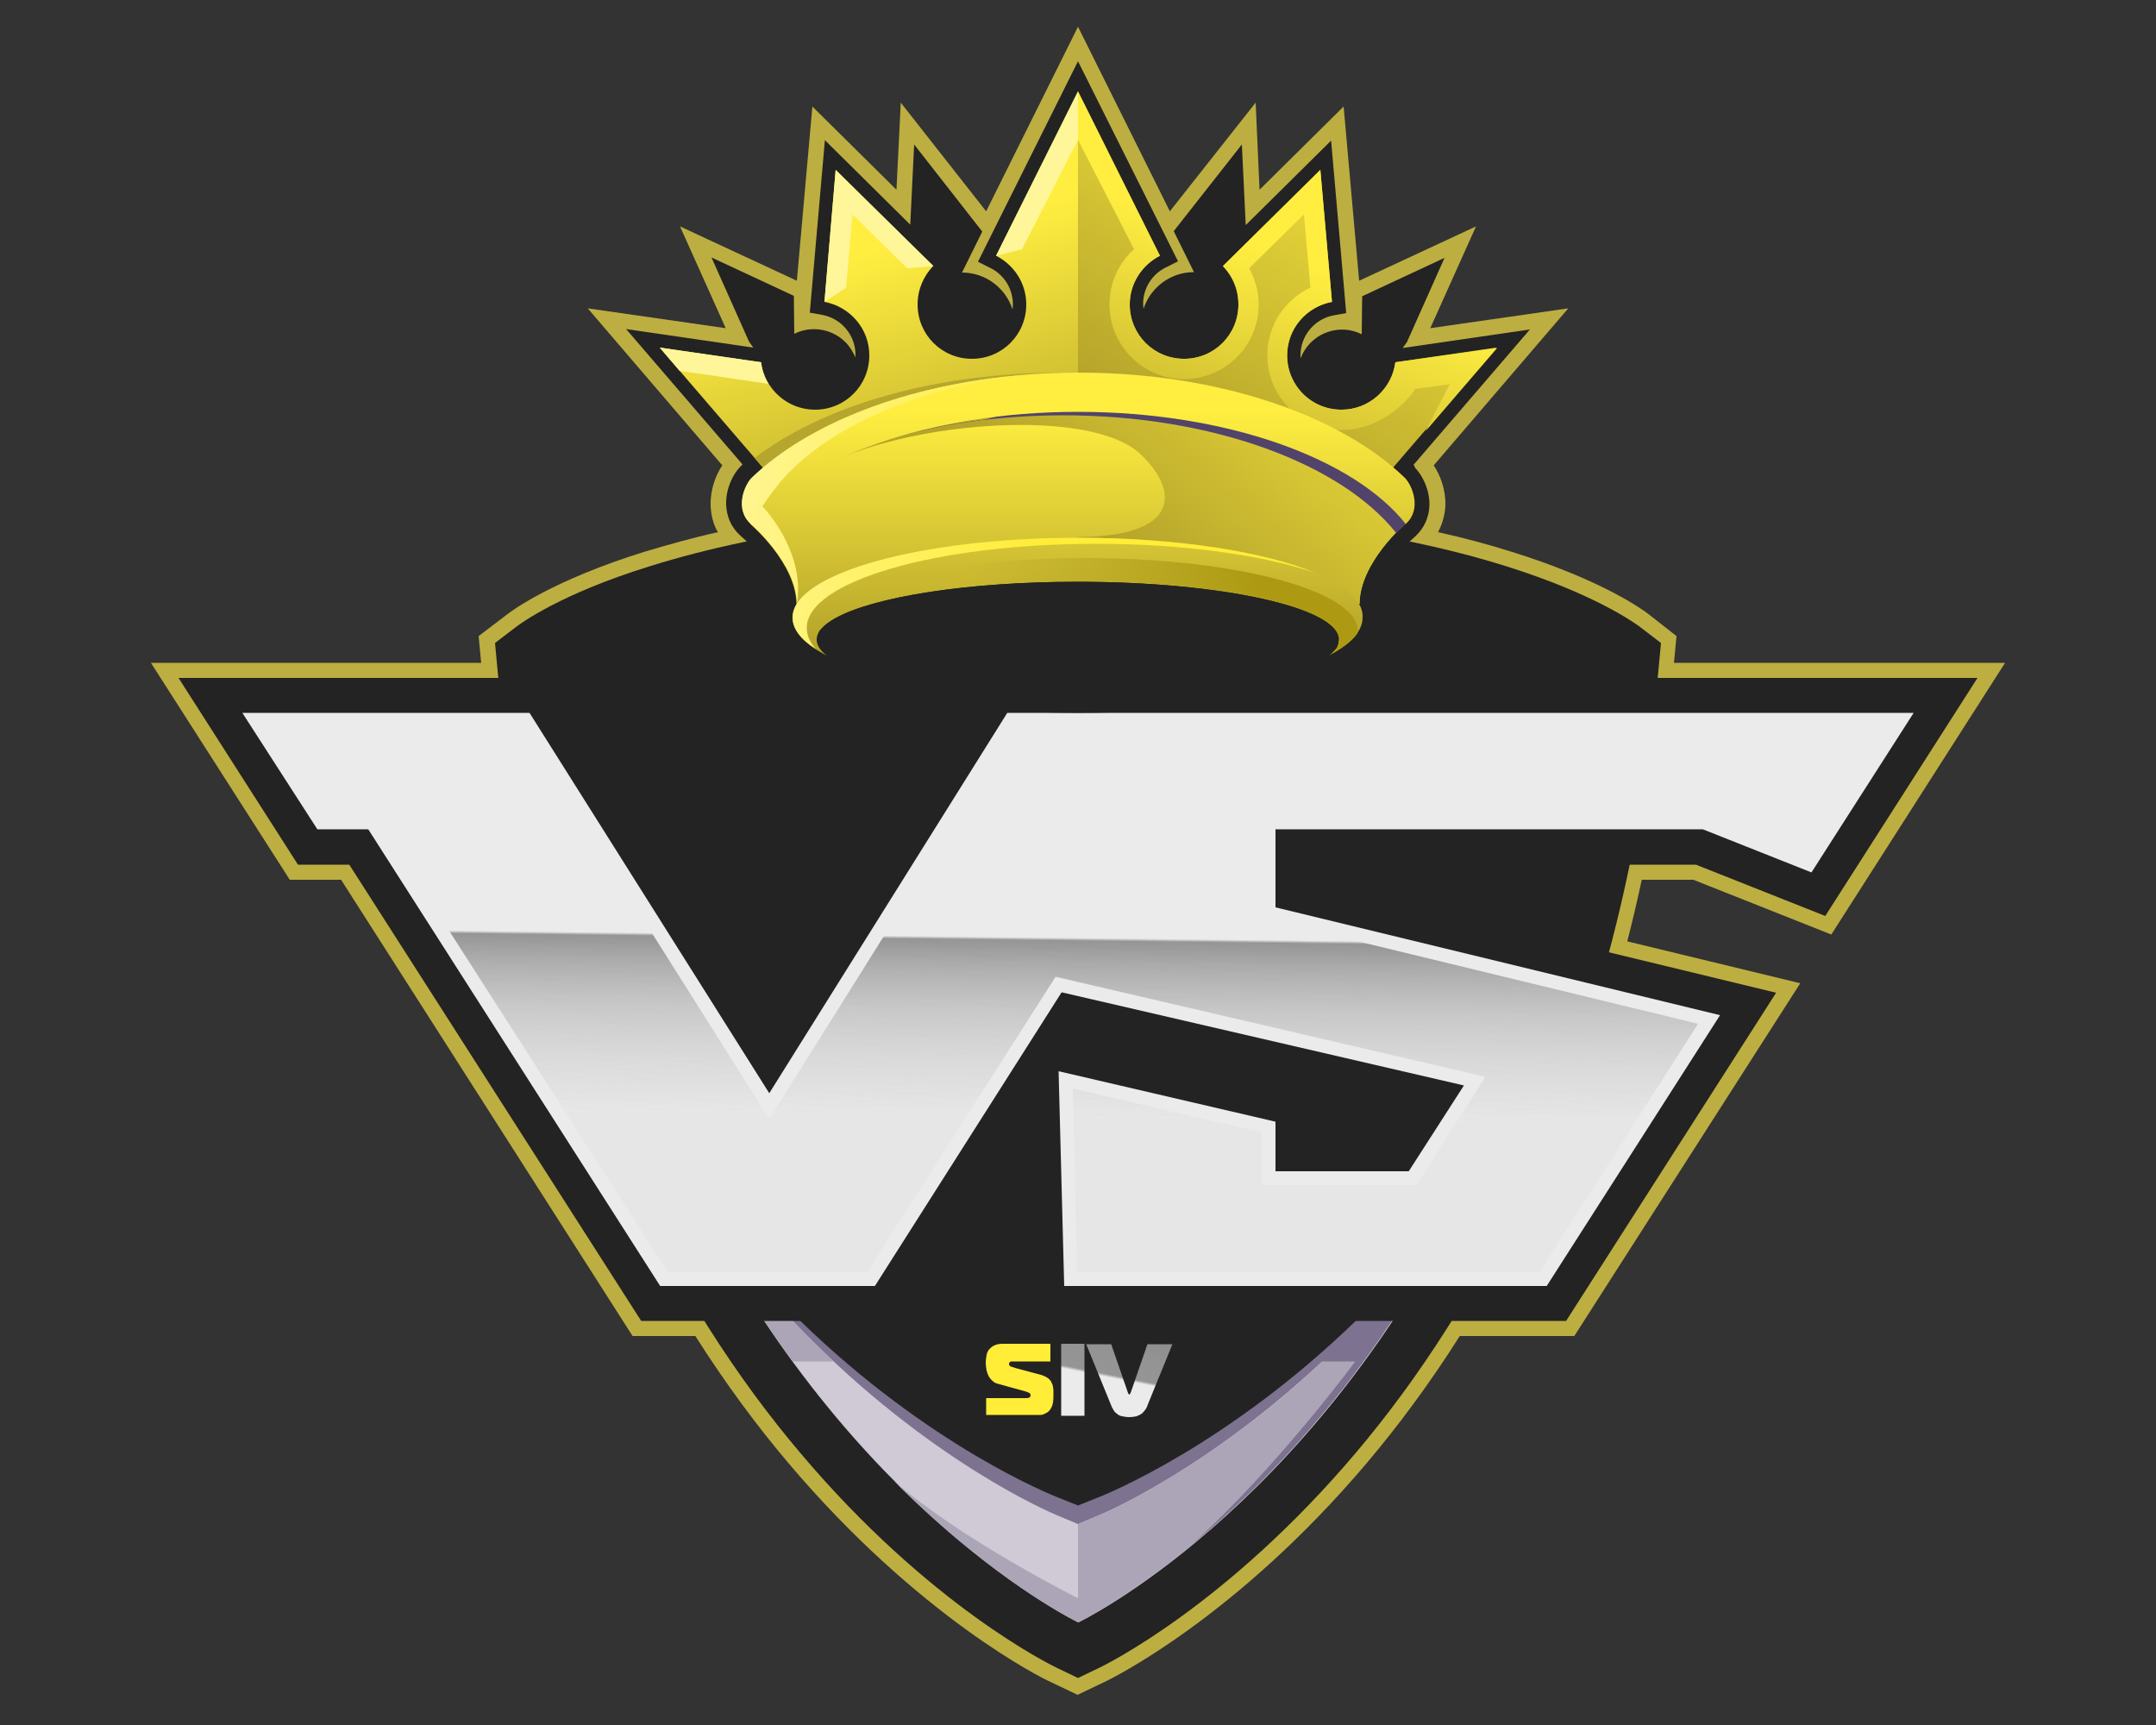 <?xml version="1.0" encoding="utf-8"?>
<!-- Generator: Adobe Illustrator 26.2.1, SVG Export Plug-In . SVG Version: 6.00 Build 0)  -->
<svg version="1.1" id="Слой_1" xmlns="http://www.w3.org/2000/svg" xmlns:xlink="http://www.w3.org/1999/xlink" x="0px" y="0px"
	 viewBox="0 0 500 400" style="enable-background:new 0 0 500 400;" xml:space="preserve">
<rect x="0" y="0" width="500" height="400" fill="#333333" stroke="none"/>
<style type="text/css">
	.st0{fill:#BDAE41;}
	.st1{fill:#EFEEF2;}
	.st2{fill:url(#SVGID_1_);}
	.st3{fill:#232323;}
	.st4{fill:#7D728F;}
	.st5{fill:#CFCAD5;}
	.st6{fill:#ACA5B7;}
	.st7{fill:#EBEBEB;}
	.st8{fill:url(#SVGID_00000025423027151000735880000011837233925265951396_);}
	.st9{fill:url(#SVGID_00000010276882413585282670000006656013023057378205_);}
	.st10{fill:url(#SVGID_00000078005821253286273870000014968177651327198597_);}
	.st11{fill:url(#SVGID_00000178915312026968058490000015661935898548542654_);}
	.st12{fill:url(#SVGID_00000056398067422386684150000016758351539827743650_);}
	.st13{fill:url(#SVGID_00000092438532583594651200000005695228625725118899_);}
	.st14{fill:#52436A;}
	.st15{fill:#B7A62E;}
	.st16{fill:url(#SVGID_00000100379275906278487510000013790454510467933601_);}
	.st17{fill:url(#SVGID_00000015312390094883745030000001477799084351258246_);}
	.st18{fill:url(#SVGID_00000129910783209824915510000010093610521335215020_);}
	.st19{fill:#FFF69A;}
	.st20{fill:url(#SVGID_00000159448491042132458820000005022720035584334486_);}
	.st21{fill:url(#SVGID_00000133505596254145463000000002850718035846021298_);}
	.st22{fill:#FFED38;}
	.st23{fill:url(#SVGID_00000167355814529399053190000000337576945890169521_);}
	.st24{fill:url(#SVGID_00000116946016578132789500000015592936059220961980_);}
</style>
<g>
	<g>
		<path class="st0" d="M235.4,309.8l-1-39.6l-25.2,39.6h-62.5L79.1,204H67.2L35,153.7h94.2l49.2,78l48.8-78H465l-40.3,63l-32-12.7
			h-74.3l99.1,24l-52.4,81.8H235.4z M320.4,260l0.4-0.7l-13.4-3.1v3.8H320.4z"/>
		<polygon class="st1" points="233.6,165.3 178.4,253.5 122.8,165.3 56.2,165.3 73.6,192.3 85.4,192.3 153.1,298.2 202.9,298.2 
			246.2,230.1 339.5,251.7 326.7,271.6 295.8,271.6 295.8,260.1 245.5,248.4 246.8,298.2 358.7,298.2 398.9,235.4 295.8,210.4 
			295.8,192.3 394.9,192.3 420.1,202.3 426.5,192.3 443.8,165.3 		"/>
		<linearGradient id="SVGID_1_" gradientUnits="userSpaceOnUse" x1="249.979" y1="171.301" x2="248.843" y2="267.864">
			<stop  offset="0.478" style="stop-color:#EFEEF2"/>
			<stop  offset="0.485" style="stop-color:#ACA5B7"/>
			<stop  offset="0.522" style="stop-color:#B3ACBD;stop-opacity:0.921"/>
			<stop  offset="0.635" style="stop-color:#C2BDCB;stop-opacity:0.683"/>
			<stop  offset="0.758" style="stop-color:#CCC7D3;stop-opacity:0.422"/>
			<stop  offset="0.91" style="stop-color:#CFCAD5;stop-opacity:0.1"/>
		</linearGradient>
		<polygon class="st2" points="249.8,295 248.8,252.4 292.7,262.6 292.7,274.8 328.5,274.8 344.5,249.7 244.8,226.5 201.1,295 
			154.9,295 87.1,189.2 75.3,189.2 62,168.5 121,168.5 178.4,259.5 235.4,168.5 438,168.5 418.8,198.4 395.5,189.2 292.7,189.2 
			292.7,212.9 393.8,237.4 357,295 		"/>
	</g>
	<path class="st0" d="M382.3,142.4c-1-0.8-10.6-7.9-31.9-14.5c-5.4-1.7-11-3.2-16.9-4.5c1-1.9,1.6-4,1.7-6.2c0.1-3.7-1.2-7-2.7-9.3
		l31.2-36.4l-32,4.6l10.6-23.6l-27.1,12.6l-3.6-40.4L292.1,44l-0.9-20.2L271.3,49L250,6.2L228.7,49l-19.8-25.2L207.9,44l-19.5-19.3
		l-3.6,40.4l-27.1-12.6l10.6,23.6l-32-4.6l31.2,36.4c-1.6,2.4-2.8,5.8-2.7,9.3c0.1,2.3,0.6,4.4,1.7,6.2c-5.9,1.3-11.5,2.9-16.9,4.5
		c-21.3,6.6-30.9,13.7-31.9,14.5l-6.7,5.1l0.8,8.4c8.4,92,43.2,150.4,70.9,183.2c30.6,36.2,59.5,50.3,60.7,50.8l6.5,3.1l6.5-3.1
		c1.2-0.6,30.1-14.6,60.7-50.8c27.7-32.8,62.5-91.2,70.9-183.2l0.8-8.4L382.3,142.4z"/>
	<g>
		<path class="st3" d="M245,386.7c-1.2-0.6-29.5-14.3-59.5-49.9c-27.4-32.4-61.7-90.2-70.1-181.3l-0.6-6.4l5.1-3.9
			c1-0.7,10.1-7.5,30.8-13.9c26.8-8.4,60.2-12.6,99.3-12.6c39.1,0,72.5,4.2,99.3,12.6c20.7,6.5,29.8,13.2,30.8,13.9l5.1,3.9
			l-0.6,6.4c-8.4,91.1-42.7,148.9-70.1,181.3c-30.1,35.6-58.3,49.3-59.5,49.9l-5,2.4L245,386.7z"/>
		<path class="st4" d="M314.5,306.2c-30.1,29.2-58.3,40.4-59.5,40.9l-5,2l-5-2c-1.2-0.5-29.5-11.7-59.5-40.9
			c-8.1-7.8-16.8-17.5-25.2-29.2c37,69.7,89.8,93.5,89.8,93.5s52.8-23.8,89.8-93.5C331.3,288.7,322.6,298.4,314.5,306.2z"/>
		<path class="st5" d="M314.5,308c-30.1,30.9-58.3,42.8-59.5,43.3l-5,2.1l-5-2.1c-1.2-0.5-29.5-12.4-59.5-43.3
			c-8.1-8.3-16.8-18.6-25.2-30.9c37,73.9,89.8,99.1,89.8,99.1s52.8-25.2,89.8-99.1C331.3,289.4,322.6,299.7,314.5,308z"/>
		<path class="st6" d="M250,376.2c0,0-19.2-9.2-42.6-32.7l0,0c15.8,13.7,42.6,27.1,42.6,27.1v-17.2l5-2.1
			c1.2-0.5,29.5-12.4,59.5-43.3c8.1-8.3,16.8-18.6,25.2-30.9C302.8,351,250,376.2,250,376.2z M193.3,315.7c-2.6-2.4-5.2-5-7.8-7.7
			c-8.1-8.3-16.8-18.6-25.2-30.9c7.4,14.7,15.4,27.5,23.5,38.6H193.3z"/>
		<path class="st4" d="M305.5,315.7h8.8c0,0-17.8,24.2-37.8,42.4c18.4-15.2,43.1-40.9,63.2-81c-8.5,12.3-18.3,22.6-26.4,30.9
			C310.7,310.7,308.1,313.2,305.5,315.7z"/>
	</g>
	<g>
		<path class="st3" d="M238.8,306.3l-1.2-47.6l-30.3,47.6h-58.6L81,200.5H69.1l-27.7-43.3h85.9l51.1,81.1l50.7-81.1h229.5
			l-35.3,55.2l-30-11.9H304v3.6l107.9,26.1l-48.7,76.1H238.8z M322.3,263.5l4.1-6.4L250,239.3l-1,1.6l55,12.8v9.8H322.3z"/>
		<polygon class="st7" points="233.6,165.3 178.4,253.5 122.8,165.3 56.2,165.3 73.6,192.3 85.4,192.3 153.1,298.2 202.9,298.2 
			246.2,230.1 339.5,251.7 326.7,271.6 295.8,271.6 295.8,260.1 245.5,248.4 246.8,298.2 358.7,298.2 398.9,235.4 295.8,210.4 
			295.8,192.3 394.9,192.3 420.1,202.3 426.5,192.3 443.8,165.3 		"/>
		
			<linearGradient id="SVGID_00000114039588847966183580000004653091286053717126_" gradientUnits="userSpaceOnUse" x1="249.979" y1="171.301" x2="248.843" y2="267.864">
			<stop  offset="0.478" style="stop-color:#EBEBEB"/>
			<stop  offset="0.485" style="stop-color:#959595"/>
			<stop  offset="0.547" style="stop-color:#A3A3A3;stop-opacity:0.869"/>
			<stop  offset="0.652" style="stop-color:#B4B4B4;stop-opacity:0.645"/>
			<stop  offset="0.768" style="stop-color:#BEBEBE;stop-opacity:0.401"/>
			<stop  offset="0.91" style="stop-color:#C1C1C1;stop-opacity:0.1"/>
		</linearGradient>
		<polygon style="fill:url(#SVGID_00000114039588847966183580000004653091286053717126_);" points="249.8,295 248.8,252.4 
			292.7,262.6 292.7,274.8 328.5,274.8 344.5,249.7 244.8,226.5 201.1,295 154.9,295 87.1,189.2 75.3,189.2 62,168.5 121,168.5 
			178.4,259.5 235.4,168.5 438,168.5 418.8,198.4 395.5,189.2 292.7,189.2 292.7,212.9 393.8,237.4 357,295 		"/>
	</g>
	<g>
		<path class="st3" d="M327.8,107.8l27-31.4l-29.5,4.3l1-1.4l8.7-19.5l-19.1,8.9l-0.1,8.8c0,0,0,0,0,0c-5-2.5-11.1-0.5-13.7,4.5
			c-0.2,0.4-0.3,0.7-0.5,1.1c0-0.2,0-0.4,0-0.7c0-4.6,3.3-8.5,7.8-9.3l2.8-0.5l-3.5-40l-19.8,19.6L288,33.5l-15.8,20.1l4.7,9.5
			c0,0,0,0,0,0c-5.5,0-10.1,3.6-11.7,8.5c0-0.4-0.1-0.7-0.1-1.1c0-3.6,2-6.9,5.3-8.5l2.8-1.4L250,14.2l-23.2,46.5l2.8,1.4
			c3.3,1.6,5.3,4.9,5.3,8.5c0,0.4,0,0.7-0.1,1.1c-1.6-4.9-6.2-8.5-11.7-8.5c0,0,0,0,0,0l4.7-9.5L212,33.5l-0.9,18.6l-19.8-19.6
			l-3.5,40l2.8,0.5c4.5,0.8,7.8,4.7,7.8,9.3c0,0.2,0,0.4,0,0.7c-0.1-0.4-0.3-0.8-0.5-1.1c-2.5-5-8.7-7-13.7-4.5c0,0,0,0,0,0
			l-0.1-8.8l-19.1-8.9l8.7,19.5l1,1.4l-29.5-4.3l27,31.4c-0.2,0.2-0.3,0.3-0.5,0.5c-1.7,1.7-3.4,5.1-3.3,8.8
			c0.1,2.8,1.2,5.3,3.2,7.1l0.1,0.1c2.5,2.1,8.9,8.9,9.4,15.2c-0.6,1.2-0.9,2.5-0.9,3.8c0,4.5,3.2,8.5,9.6,11.8
			c8.3,6.1,32.4,10.3,60.1,10.3c25.6,0,48.4-3.5,58.1-8.9c0.7-0.4,1.4-0.9,2-1.3c6.4-3.4,9.6-7.3,9.6-11.8c0-1.3-0.3-2.6-0.8-3.8
			c0.5-6.3,6.9-13,9.4-15.1l0.1-0.1c2-1.9,3.1-4.3,3.2-7.1c0.1-3.7-1.7-7.1-3.4-8.8C328.1,108,327.9,107.9,327.8,107.8z"/>
		
			<linearGradient id="SVGID_00000029012404225793100770000001150236345227986338_" gradientUnits="userSpaceOnUse" x1="221.87" y1="121.882" x2="203.492" y2="57.822">
			<stop  offset="0" style="stop-color:#B5A42A"/>
			<stop  offset="0.996" style="stop-color:#FFEE40"/>
		</linearGradient>
		<path style="fill:url(#SVGID_00000029012404225793100770000001150236345227986338_);" d="M231,59.3c4.1,2.1,7,6.3,7,11.3
			c0,7-5.6,12.6-12.6,12.6c-7,0-12.6-5.6-12.6-12.6c0-3.5,1.4-6.6,3.6-8.9l-22.6-22.3L191.2,70c5.9,1.1,10.4,6.2,10.4,12.4
			c0,7-5.6,12.6-12.6,12.6c-6.4,0-11.7-4.8-12.5-11L153,80.6l25.8,30l71.2-19V21.2L231,59.3z"/>
		
			<linearGradient id="SVGID_00000013909957571377162620000000156395688807563423_" gradientUnits="userSpaceOnUse" x1="270.548" y1="99.322" x2="319.065" y2="15.333">
			<stop  offset="0" style="stop-color:#B5A42A"/>
			<stop  offset="0.996" style="stop-color:#FFEE40"/>
		</linearGradient>
		<path style="fill:url(#SVGID_00000013909957571377162620000000156395688807563423_);" d="M250,91.6V21.2l19,38.1
			c-4.1,2.1-7,6.3-7,11.3c0,7,5.6,12.6,12.6,12.6c7,0,12.6-5.6,12.6-12.6c0-3.5-1.4-6.6-3.6-8.9l22.6-22.3l2.7,30.6
			c-5.9,1.1-10.4,6.2-10.4,12.4c0,7,5.6,12.6,12.6,12.6c6.4,0,11.7-4.8,12.5-11l23.4-3.4l-25.8,30L250,91.6z"/>
		
			<linearGradient id="SVGID_00000071542008845299232250000002739993385888898700_" gradientUnits="userSpaceOnUse" x1="273.399" y1="118.627" x2="295.628" y2="58.692">
			<stop  offset="0" style="stop-color:#B5A42A"/>
			<stop  offset="0.996" style="stop-color:#FFEE40"/>
		</linearGradient>
		<path style="fill:url(#SVGID_00000071542008845299232250000002739993385888898700_);" d="M323.6,84c-0.8,6.2-6.1,11-12.5,11
			c-7,0-12.6-5.6-12.6-12.6c0-6.2,4.5-11.3,10.4-12.4l-2.7-30.6l-22.6,22.3c2.3,2.3,3.6,5.4,3.6,8.9c0,7-5.6,12.6-12.6,12.6
			c-7,0-12.6-5.6-12.6-12.6c0-4.9,2.9-9.2,7-11.3l-19-38.1v70.3l0,0l0-59.1l13,25.4c-3.6,3.2-5.7,7.8-5.7,12.8
			c0,9.5,7.7,17.3,17.3,17.3c9.5,0,17.3-7.7,17.3-17.3c0-3-0.8-5.8-2.2-8.4l12.7-12.5l1.5,17c-6,2.8-10,8.8-10,15.7
			c0,9.5,7.7,17.3,17.3,17.3c7.4,0,13.9-4.8,17-9.5l8-1.1l-5.6,10.9l-9.2,10.7l25.8-30L323.6,84z"/>
		
			<linearGradient id="SVGID_00000132791918117610636120000016114328766528379033_" gradientUnits="userSpaceOnUse" x1="250.012" y1="149.867" x2="250.012" y2="95.172">
			<stop  offset="0" style="stop-color:#B5A42A"/>
			<stop  offset="0.996" style="stop-color:#FFEE40"/>
		</linearGradient>
		<path style="fill:url(#SVGID_00000132791918117610636120000016114328766528379033_);" d="M176.4,117l31.1-20.7L250,93l42.5,3.2
			l31.1,20.7l2.4,4.5c0,0-10.7,9-10.7,18.7L250,124.7l-65.3,15.5c0-9.6-10.7-18.7-10.7-18.7L176.4,117z"/>
		
			<linearGradient id="SVGID_00000107579875218009031400000000247090255703733419_" gradientUnits="userSpaceOnUse" x1="254.029" y1="123.039" x2="310.685" y2="52.218">
			<stop  offset="0" style="stop-color:#B5A42A"/>
			<stop  offset="0.996" style="stop-color:#FFEE40"/>
		</linearGradient>
		<path style="fill:url(#SVGID_00000107579875218009031400000000247090255703733419_);" d="M292.5,96.3L250,93l-42.5,3.2l-15,10
			l0.1,1.1c19.1-9.5,60.5-12.9,72-1.9c9,8.6,8.9,19.1-14.6,19.1v0l65.3,15.5c0-9.6,10.7-18.7,10.7-18.7l-2.4-4.5L292.5,96.3z"/>
		<path class="st14" d="M323.6,117l-31.1-20.7L250,93l-42.5,3.2L189.9,108c14.9-7.3,34.8-11.7,56.6-11.7c34.7,0,64.5,11.2,77.3,27.3
			c1.3-1.3,2.2-2.1,2.2-2.1L323.6,117z"/>
		<path class="st15" d="M250,86.4c-1.2,0-2.3,0-3.5,0c-29.2,0-55.1,7.3-71.5,19.8l3.8,4.4l12.9-3.5c10.3-4.8,22.9-8.2,36.7-9.8
			l21.6-5.8V86.4z"/>
		
			<linearGradient id="SVGID_00000096042066440219673570000014369386762930490302_" gradientUnits="userSpaceOnUse" x1="250.012" y1="149.867" x2="250.012" y2="95.172">
			<stop  offset="0" style="stop-color:#B5A42A"/>
			<stop  offset="0.996" style="stop-color:#FFEE40"/>
		</linearGradient>
		<path style="fill:url(#SVGID_00000096042066440219673570000014369386762930490302_);" d="M250,95.5c34.5,0,64,10.8,76,26
			c3.9-3.5,1.4-9.1-0.2-10.7c-15.1-14.6-43.4-24.4-75.7-24.4c-32.3,0-60.6,9.8-75.7,24.4c-1.6,1.6-4.1,7.2-0.2,10.7
			C186,106.3,215.5,95.5,250,95.5z"/>
		<g>
			
				<linearGradient id="SVGID_00000039835274268792114410000001931822552598094508_" gradientUnits="userSpaceOnUse" x1="250.012" y1="149.867" x2="250.012" y2="95.172">
				<stop  offset="0" style="stop-color:#B5A42A"/>
				<stop  offset="0.996" style="stop-color:#FFEE40"/>
			</linearGradient>
			<path style="fill:url(#SVGID_00000039835274268792114410000001931822552598094508_);" d="M307.3,133.9
				c-11.4-5.5-32.8-9.2-57.3-9.2c-36.5,0-66.2,8.3-66.2,18.5c0,3.2,2.9,6.2,7.9,8.8c-1.5-1.2-2.3-2.4-2.3-3.7c0-1.7,1.5-3.4,4.2-4.9
				c8.9-5,30.7-8.5,56.3-8.5c33.4,0,60.5,6,60.5,13.4c0,1.3-0.8,2.5-2.3,3.7c5.1-2.6,7.9-5.6,7.9-8.8
				C316.2,139.8,312.9,136.6,307.3,133.9z"/>
			
				<linearGradient id="SVGID_00000152227483403265218050000018074127856275829654_" gradientUnits="userSpaceOnUse" x1="236.12" y1="155.096" x2="286.014" y2="124.189">
				<stop  offset="0" style="stop-color:#B5A42A;stop-opacity:0"/>
				<stop  offset="0.989" style="stop-color:#AD9A12"/>
			</linearGradient>
			<path style="fill:url(#SVGID_00000152227483403265218050000018074127856275829654_);" d="M308.2,152c3-1.6,5.3-3.3,6.6-5.1
				c0-0.2,0.1-0.4,0.1-0.6c0-9.3-28.3-16.9-63.2-16.9c-26.7,0-49.5,4.4-58.8,10.7c-1.3,0.9-2.3,1.8-3,2.7c0,0,0,0,0,0
				c-0.1,0.2-0.3,0.4-0.4,0.5c0,0,0,0.1-0.1,0.1c-0.2,0.3-0.3,0.5-0.4,0.8c-0.1,0.1-0.1,0.2-0.2,0.3c0,0.1-0.1,0.2-0.1,0.3
				c0,0.2-0.1,0.3-0.1,0.5c0,0.1,0,0.2,0,0.2c0,0.2-0.1,0.5-0.1,0.7c0,1.1,0.4,2.2,1.2,3.2c-0.2-0.4-0.3-0.8-0.3-1.2
				c0-1.7,1.5-3.4,4.2-4.9c8.9-5,30.7-8.5,56.3-8.5c33.4,0,60.5,6,60.5,13.4C310.6,149.6,309.7,150.8,308.2,152z"/>
			<path class="st3" d="M309.2,151.1c0.1-0.1,0.3-0.3,0.4-0.4c0,0,0-0.1,0.1-0.1c0.2-0.2,0.3-0.4,0.4-0.6c0.1-0.1,0.1-0.2,0.1-0.3
				c0-0.1,0.1-0.2,0.1-0.2c0-0.1,0.1-0.2,0.1-0.4c0-0.1,0-0.1,0-0.2c0-0.2,0.1-0.4,0.1-0.6c0-7.4-27.1-13.4-60.5-13.4
				c-25.6,0-47.5,3.5-56.3,8.5c-1.2,0.7-2.2,1.4-2.9,2.1c0,0,0,0,0,0c-0.1,0.1-0.3,0.3-0.4,0.4c0,0,0,0.1-0.1,0.1
				c-0.2,0.2-0.3,0.4-0.4,0.6c-0.1,0.1-0.1,0.2-0.1,0.3c0,0.1-0.1,0.2-0.1,0.2c0,0.1-0.1,0.2-0.1,0.4c0,0.1,0,0.1,0,0.2
				c0,0.2-0.1,0.4-0.1,0.6c0,7.4,27.1,13.4,60.5,13.4c25.6,0,47.5-3.5,56.3-8.5C307.6,152.6,308.5,151.9,309.2,151.1
				C309.2,151.1,309.2,151.1,309.2,151.1z"/>
		</g>
		<path class="st19" d="M231,59.3l19-38.1v11.2l-13,25.4L231,59.3z M193.8,39.4L191.2,70l5-3.3l1.5-17l12.7,12.5l6.1-0.5L193.8,39.4
			z M164.7,87l4.7,0.7l8.8,1.3c-0.9-1.5-1.5-3.2-1.7-5L153,80.6l4.6,5.4L164.7,87L164.7,87z"/>
		<g>
			
				<linearGradient id="SVGID_00000034063472115486737590000000939233760462611336_" gradientUnits="userSpaceOnUse" x1="239.473" y1="139.402" x2="168.587" y2="127.325">
				<stop  offset="0" style="stop-color:#FFED38"/>
				<stop  offset="0.994" style="stop-color:#FFF590"/>
			</linearGradient>
			<path style="fill:url(#SVGID_00000034063472115486737590000000939233760462611336_);" d="M250,124.7c-36.5,0-66.2,8.3-66.2,18.5
				c0,2.6,1.9,5.1,5.4,7.3c-1.4-1.6-2.1-3.2-2.1-4.9c0-10.8,30.1-19.5,67.2-19.5c20.2,0,38.4,2.6,50.7,6.7
				C293.1,127.9,272.9,124.7,250,124.7z"/>
			
				<linearGradient id="SVGID_00000054262104288960235490000014188074570463271838_" gradientUnits="userSpaceOnUse" x1="242.949" y1="119" x2="172.063" y2="106.923">
				<stop  offset="0" style="stop-color:#FFED38"/>
				<stop  offset="0.994" style="stop-color:#FFF590"/>
			</linearGradient>
			<path style="fill:url(#SVGID_00000054262104288960235490000014188074570463271838_);" d="M176.8,117.4c0.9-1.3,1.9-2.8,3.1-4.3
				c5.2-6.9,21.2-21.5,57.3-26.1c-26.9,2.2-49.8,11.2-62.9,23.8c-1.6,1.6-4.1,7.2-0.2,10.7c0,0,0,0,0,0l0,0c0,0,10.7,9,10.7,18.7
				C186.7,128.9,178.7,119.4,176.8,117.4z"/>
		</g>
	</g>
</g>
<g>
	<path class="st22" d="M228.8,324.2h9.2c0.4,0,0.7-0.1,0.8-0.2c0.1-0.1,0.2-0.2,0.2-0.4c0-0.3-0.1-0.5-0.3-0.6
		c-0.2-0.1-0.5-0.2-0.7-0.3l-6.5-1.8c-0.5-0.1-0.9-0.3-1.2-0.6c-0.3-0.2-0.5-0.5-0.7-0.7c-0.4-0.5-0.6-1.1-0.8-1.8
		c-0.1-0.7-0.2-1.3-0.2-1.9c0-0.5,0.1-1.1,0.2-1.7c0.1-0.6,0.4-1.2,0.9-1.6c0.3-0.3,0.6-0.5,1.1-0.7c0.5-0.2,1-0.3,1.8-0.3h11v4.1
		h-8.5c-0.3,0-0.5,0-0.6,0c-0.1,0-0.2,0-0.2,0.1c-0.2,0.1-0.3,0.2-0.3,0.5c0,0.3,0.2,0.5,0.5,0.6c0.3,0.1,0.6,0.2,0.9,0.3l5.6,1.5
		c0.4,0.1,0.8,0.2,1.2,0.4c0.4,0.2,0.8,0.4,1.1,0.7c0.3,0.3,0.5,0.5,0.6,0.9c0.2,0.3,0.3,0.7,0.3,1c0.1,0.3,0.1,0.7,0.1,1
		c0,0.3,0,0.6,0,0.9c0,0.5,0,1-0.1,1.6c-0.1,0.6-0.3,1.2-0.7,1.7c-0.2,0.3-0.5,0.6-0.8,0.7c-0.3,0.2-0.6,0.3-0.8,0.4
		c-0.3,0.1-0.6,0.1-0.9,0.1c-0.3,0-0.6,0-0.9,0h-11.4V324.2z"/>
	
		<linearGradient id="SVGID_00000150072200508359762610000017761781068250764444_" gradientUnits="userSpaceOnUse" x1="239.684" y1="365.501" x2="259.556" y2="265.753">
		<stop  offset="0.478" style="stop-color:#EBEBEB"/>
		<stop  offset="0.485" style="stop-color:#959595"/>
		<stop  offset="0.547" style="stop-color:#A3A3A3;stop-opacity:0.869"/>
		<stop  offset="0.652" style="stop-color:#B4B4B4;stop-opacity:0.645"/>
		<stop  offset="0.768" style="stop-color:#BEBEBE;stop-opacity:0.401"/>
		<stop  offset="0.91" style="stop-color:#C1C1C1;stop-opacity:0.1"/>
	</linearGradient>
	<path style="fill:url(#SVGID_00000150072200508359762610000017761781068250764444_);" d="M246.1,328.3v-16.7h5.4v16.7H246.1z"/>
	
		<linearGradient id="SVGID_00000084528395554589011490000007687140174439013791_" gradientUnits="userSpaceOnUse" x1="250.734" y1="367.702" x2="270.605" y2="267.954">
		<stop  offset="0.478" style="stop-color:#EBEBEB"/>
		<stop  offset="0.485" style="stop-color:#959595"/>
		<stop  offset="0.547" style="stop-color:#A3A3A3;stop-opacity:0.869"/>
		<stop  offset="0.652" style="stop-color:#B4B4B4;stop-opacity:0.645"/>
		<stop  offset="0.768" style="stop-color:#BEBEBE;stop-opacity:0.401"/>
		<stop  offset="0.91" style="stop-color:#C1C1C1;stop-opacity:0.1"/>
	</linearGradient>
	<path style="fill:url(#SVGID_00000084528395554589011490000007687140174439013791_);" d="M261.6,323c0,0.1,0.1,0.2,0.2,0.3
		c0.1,0,0.1,0.1,0.1,0.1s0.1,0,0.1-0.1s0.1-0.1,0.2-0.3l3.9-11.3h5.8l-5.8,14.2c-0.1,0.4-0.3,0.7-0.5,1c-0.2,0.3-0.5,0.6-0.8,0.9
		c-0.3,0.2-0.7,0.4-1.2,0.6c-0.5,0.1-1,0.2-1.7,0.2c-0.7,0-1.2-0.1-1.7-0.2c-0.5-0.1-0.9-0.3-1.2-0.6c-0.3-0.2-0.6-0.5-0.8-0.9
		c-0.2-0.3-0.4-0.7-0.5-1l-5.8-14.2h5.8L261.6,323z"/>
</g>
</svg>
